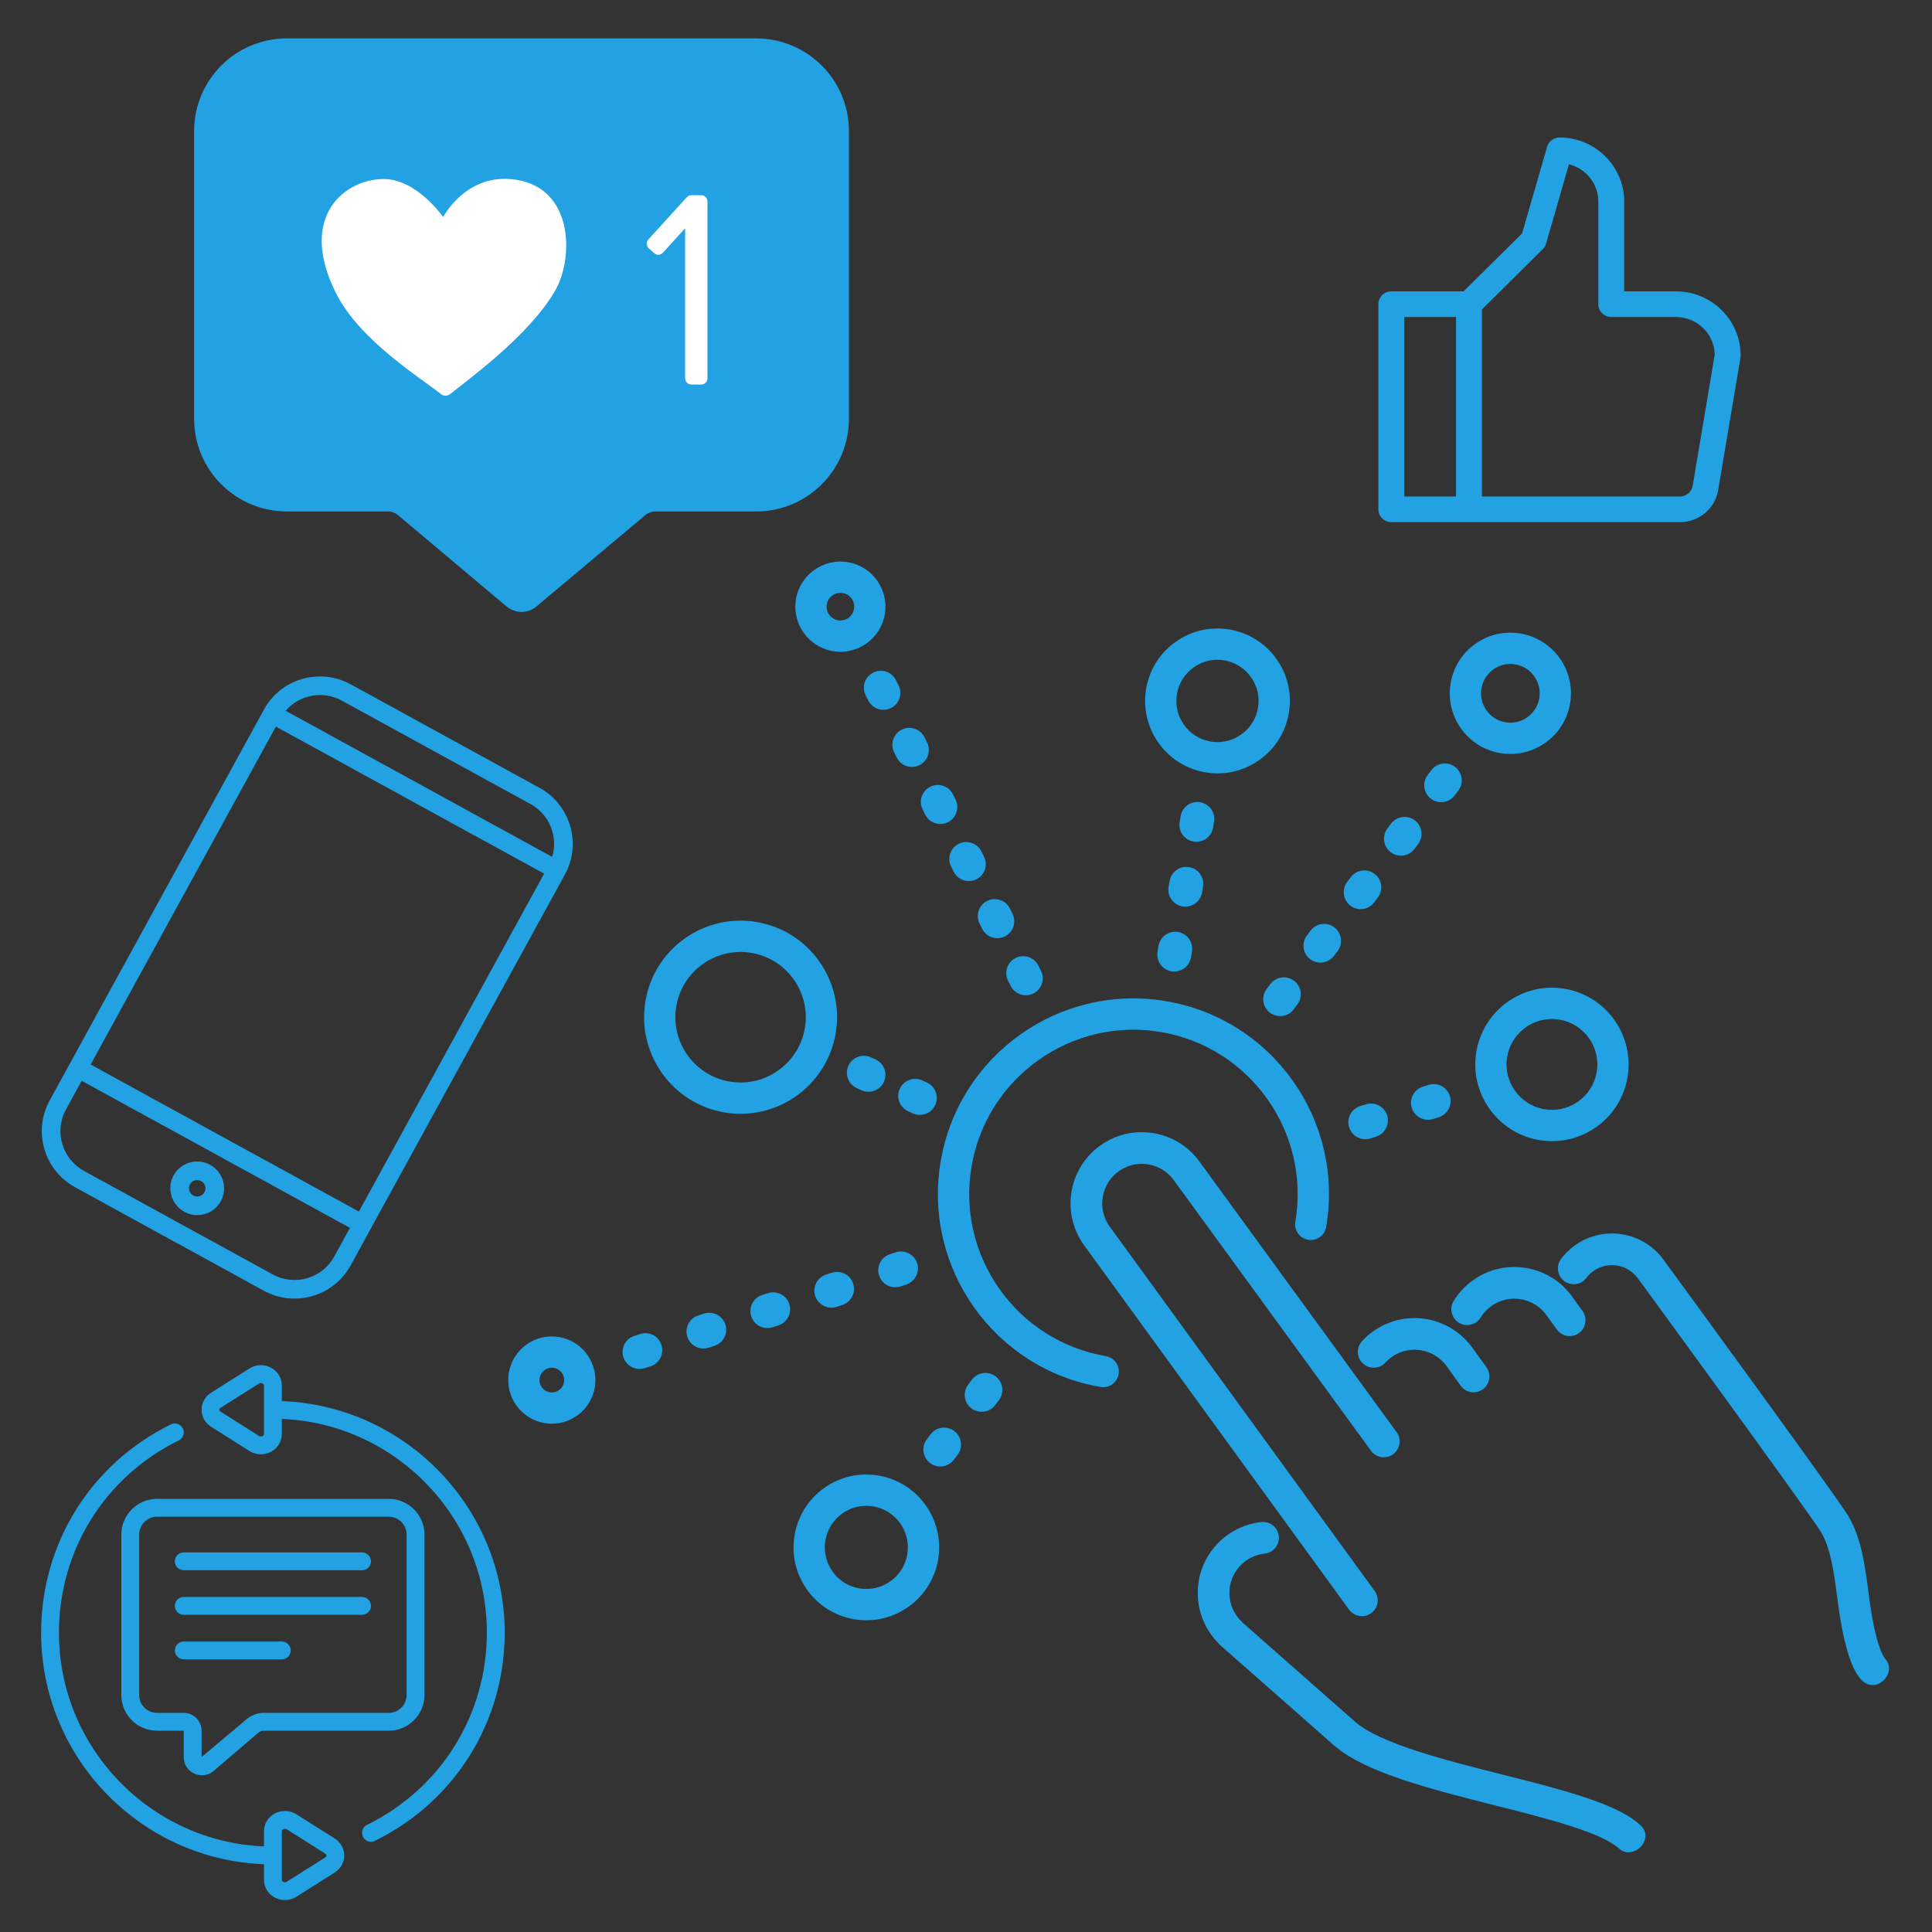 <svg xmlns="http://www.w3.org/2000/svg" xmlns:xlink="http://www.w3.org/1999/xlink" width="512" viewBox="0 0 384 384" height="512" preserveAspectRatio="xMidYMid meet"><rect x="0" y="0" width="384" height="384" fill="#333333" stroke="none"/><defs><clipPath id="fe5b657dde"><path d="M 309.547 245.098 L 375.457 245.098 L 375.457 334.953 L 309.547 334.953 Z M 309.547 245.098 " clip-rule="nonzero"></path></clipPath><clipPath id="0c295f1cb4"><path d="M 238 302.41 L 327.148 302.41 L 327.148 368.156 L 238 368.156 Z M 238 302.41 " clip-rule="nonzero"></path></clipPath><clipPath id="445dee1004"><path d="M 38.582 7.625 L 168.73 7.625 L 168.73 121.625 L 38.582 121.625 Z M 38.582 7.625 " clip-rule="nonzero"></path></clipPath><clipPath id="a2acae3599"><path d="M 273.965 27.305 L 345.965 27.305 L 345.965 103.805 L 273.965 103.805 Z M 273.965 27.305 " clip-rule="nonzero"></path></clipPath><clipPath id="8d4d472297"><path d="M 40 271.156 L 100.363 271.156 L 100.363 367 L 40 367 Z M 40 271.156 " clip-rule="nonzero"></path></clipPath><clipPath id="d7c673e1fa"><path d="M 8.113 282 L 69 282 L 69 377.656 L 8.113 377.656 Z M 8.113 282 " clip-rule="nonzero"></path></clipPath><clipPath id="fe9f37cc80"><path d="M 8 134 L 114 134 L 114 259 L 8 259 Z M 8 134 " clip-rule="nonzero"></path></clipPath><clipPath id="c46927311c"><path d="M 58.543 129.895 L 118.391 162.703 L 63.59 262.668 L 3.742 229.859 Z M 58.543 129.895 " clip-rule="nonzero"></path></clipPath><clipPath id="f1f88ce5d8"><path d="M 58.543 129.895 L 118.391 162.703 L 63.59 262.668 L 3.742 229.859 Z M 58.543 129.895 " clip-rule="nonzero"></path></clipPath><clipPath id="8ab928b570"><path d="M 33 230 L 45 230 L 45 242 L 33 242 Z M 33 230 " clip-rule="nonzero"></path></clipPath><clipPath id="1d47965f78"><path d="M 58.543 129.895 L 118.391 162.703 L 63.59 262.668 L 3.742 229.859 Z M 58.543 129.895 " clip-rule="nonzero"></path></clipPath><clipPath id="9c214a99bc"><path d="M 58.543 129.895 L 118.391 162.703 L 63.59 262.668 L 3.742 229.859 Z M 58.543 129.895 " clip-rule="nonzero"></path></clipPath></defs><path fill="#22a2e3" d="M 222.332 232.812 C 223.684 231.836 225.27 231.32 226.922 231.32 C 227.34 231.32 227.766 231.355 228.188 231.422 C 230.262 231.754 232.082 232.879 233.312 234.582 L 272.488 288.34 C 273.078 289.156 274.035 289.645 275.043 289.645 C 275.41 289.645 275.773 289.578 276.117 289.453 C 276.391 289.355 276.648 289.215 276.883 289.047 C 278.289 288.027 278.605 286.055 277.586 284.645 L 238.418 230.898 L 238.41 230.891 C 236.195 227.824 232.918 225.805 229.184 225.203 C 228.434 225.082 227.664 225.02 226.91 225.02 C 223.934 225.02 221.074 225.949 218.645 227.711 C 215.582 229.926 213.562 233.207 212.961 236.941 C 212.371 240.625 213.227 244.316 215.367 247.355 L 215.367 247.359 L 268.137 319.926 C 268.727 320.742 269.68 321.23 270.688 321.23 C 271.059 321.23 271.418 321.168 271.762 321.039 C 272.035 320.941 272.293 320.805 272.527 320.633 C 273.211 320.141 273.66 319.41 273.793 318.582 C 273.926 317.75 273.727 316.918 273.234 316.234 L 220.57 243.809 L 220.566 243.801 C 219.336 242.102 218.84 240.016 219.176 237.941 C 219.508 235.867 220.629 234.047 222.332 232.812 " fill-opacity="1" fill-rule="nonzero"></path><g clip-path="url(#fe5b657dde)"><path fill="#22a2e3" d="M 374.844 329.902 C 373.5 328.316 372.32 323.855 371.441 317 C 370.684 311.113 369.902 305.027 366.875 300.543 C 361.777 292.992 333.812 254.723 330.641 250.383 L 330.633 250.367 C 328.262 247.105 324.43 245.156 320.383 245.156 C 317.711 245.156 315.152 245.984 312.984 247.555 C 311.949 248.305 311.039 249.195 310.277 250.211 C 309.234 251.598 309.516 253.574 310.902 254.621 C 311.453 255.035 312.105 255.25 312.793 255.25 C 313.793 255.25 314.711 254.793 315.309 253.992 C 315.691 253.484 316.148 253.035 316.672 252.656 C 317.762 251.871 319.047 251.453 320.391 251.453 C 322.422 251.453 324.344 252.43 325.535 254.066 L 325.555 254.094 L 325.57 254.113 C 326.246 255.035 356.5 296.43 361.66 304.07 C 363.848 307.312 364.535 312.645 365.199 317.805 C 366.309 326.418 367.863 331.672 369.957 333.867 C 370.613 334.555 371.395 334.922 372.207 334.922 C 373.41 334.922 374.594 334.105 375.156 332.895 C 375.648 331.832 375.531 330.711 374.844 329.902 " fill-opacity="1" fill-rule="nonzero"></path></g><g clip-path="url(#0c295f1cb4)"><path fill="#22a2e3" d="M 326.062 362.785 C 323.719 360.613 319.867 358.758 313.578 356.773 C 309.086 355.355 303.992 354.066 298.598 352.707 L 298.578 352.703 C 287.207 349.828 274.32 346.574 269.309 342.184 L 247.035 322.566 C 246.953 322.469 246.875 322.383 246.789 322.301 C 245.27 320.852 244.406 318.895 244.355 316.793 C 244.309 314.691 245.078 312.695 246.531 311.176 C 247.812 309.828 249.535 308.98 251.379 308.785 C 253.105 308.602 254.359 307.047 254.176 305.316 C 254.004 303.711 252.66 302.504 251.051 302.504 C 250.938 302.504 250.824 302.508 250.715 302.52 C 247.391 302.875 244.289 304.402 241.977 306.828 C 239.367 309.562 237.977 313.156 238.066 316.941 C 238.148 320.516 239.559 323.895 242.039 326.457 C 242.176 326.645 242.332 326.816 242.508 326.969 L 265.125 346.891 L 265.184 346.949 L 265.211 346.965 C 271.383 352.328 284.426 355.621 297.039 358.809 L 297.051 358.812 C 302.352 360.148 307.363 361.414 311.684 362.781 C 316.898 364.426 320.203 365.941 321.793 367.41 C 322.32 367.898 322.969 368.16 323.668 368.16 C 325 368.16 326.336 367.219 326.844 365.926 C 327.285 364.797 327 363.652 326.062 362.785 " fill-opacity="1" fill-rule="nonzero"></path></g><path fill="#22a2e3" d="M 300.969 258.121 C 301.391 258.121 301.816 258.156 302.234 258.223 C 304.309 258.559 306.129 259.68 307.359 261.383 L 309.434 264.254 C 310.023 265.07 310.98 265.559 311.984 265.559 C 312.355 265.559 312.719 265.496 313.062 265.367 C 313.332 265.27 313.59 265.133 313.828 264.961 C 315.23 263.941 315.551 261.969 314.535 260.562 L 312.461 257.691 C 310.242 254.625 306.965 252.605 303.234 252.004 C 302.48 251.883 301.715 251.82 300.957 251.82 C 297.98 251.82 295.125 252.75 292.691 254.512 C 291.172 255.613 289.906 256.977 288.93 258.562 C 288.02 260.043 288.484 261.988 289.961 262.898 C 290.457 263.203 291.027 263.363 291.605 263.363 C 292.711 263.363 293.711 262.805 294.289 261.863 C 294.832 260.984 295.535 260.23 296.379 259.617 C 297.73 258.637 299.316 258.121 300.969 258.121 " fill-opacity="1" fill-rule="nonzero"></path><path fill="#22a2e3" d="M 287.52 271.531 L 290.332 275.426 C 290.922 276.242 291.875 276.73 292.883 276.73 C 293.254 276.73 293.617 276.664 293.961 276.539 C 294.23 276.438 294.492 276.305 294.727 276.133 C 295.406 275.641 295.855 274.91 295.988 274.078 C 296.121 273.25 295.926 272.418 295.434 271.734 L 292.617 267.84 C 289.965 264.168 285.672 261.977 281.129 261.977 C 278.137 261.977 275.277 262.906 272.852 264.66 C 272.078 265.223 271.355 265.863 270.711 266.562 C 270.145 267.184 269.852 267.988 269.887 268.828 C 269.922 269.668 270.281 270.445 270.898 271.012 C 271.484 271.551 272.238 271.844 273.027 271.844 C 273.906 271.844 274.75 271.473 275.344 270.824 C 275.703 270.434 276.105 270.078 276.539 269.762 C 277.887 268.789 279.477 268.273 281.137 268.273 C 283.66 268.273 286.047 269.492 287.52 271.531 " fill-opacity="1" fill-rule="nonzero"></path><path fill="#22a2e3" d="M 219.793 269.539 C 202.051 266.512 190.078 249.602 193.102 231.844 C 196.129 214.082 213.023 202.098 230.77 205.129 C 248.512 208.156 260.484 225.07 257.457 242.828 C 257.168 244.52 258.309 246.125 259.996 246.414 C 260.176 246.445 260.348 246.461 260.523 246.461 C 262.008 246.461 263.324 245.387 263.582 243.875 C 264.465 238.699 264.305 233.504 263.113 228.438 C 261.961 223.543 259.898 218.969 256.98 214.852 C 254.066 210.73 250.441 207.266 246.207 204.559 C 241.824 201.75 236.98 199.883 231.812 199 C 226.645 198.117 221.453 198.273 216.391 199.469 C 211.5 200.621 206.934 202.684 202.816 205.602 C 198.699 208.523 195.238 212.152 192.531 216.387 C 189.73 220.773 187.859 225.621 186.977 230.797 C 186.098 235.973 186.254 241.164 187.445 246.234 C 188.598 251.129 190.66 255.699 193.578 259.82 C 196.496 263.938 200.121 267.402 204.352 270.113 C 208.734 272.918 213.578 274.789 218.75 275.672 C 218.926 275.703 219.102 275.715 219.273 275.715 C 220.758 275.715 222.074 274.645 222.332 273.129 C 222.621 271.438 221.484 269.828 219.793 269.539 " fill-opacity="1" fill-rule="nonzero"></path><path fill="#22a2e3" d="M 294.449 136.82 C 294.711 135.285 295.555 133.941 296.824 133.039 C 297.824 132.332 298.988 131.965 300.184 131.965 C 300.512 131.965 300.844 131.992 301.176 132.051 C 304.348 132.59 306.484 135.609 305.945 138.781 C 305.402 141.957 302.387 144.098 299.215 143.555 C 297.68 143.293 296.34 142.449 295.438 141.176 C 294.539 139.906 294.188 138.355 294.449 136.82 Z M 298.172 149.684 C 298.855 149.801 299.531 149.859 300.203 149.859 C 305.961 149.859 311.07 145.699 312.066 139.828 C 313.184 133.277 308.77 127.039 302.219 125.918 C 299.051 125.379 295.859 126.105 293.234 127.965 C 290.609 129.828 288.867 132.602 288.324 135.777 C 287.785 138.949 288.512 142.145 290.371 144.77 C 292.23 147.398 295 149.145 298.172 149.684 " fill-opacity="1" fill-rule="nonzero"></path><path fill="#22a2e3" d="M 317.355 213.082 C 316.949 215.461 315.645 217.539 313.676 218.934 C 311.711 220.324 309.32 220.871 306.945 220.465 C 302.039 219.629 298.73 214.953 299.566 210.047 C 300.316 205.648 304.141 202.531 308.457 202.531 C 308.957 202.531 309.469 202.574 309.977 202.66 C 314.883 203.5 318.191 208.172 317.355 213.082 Z M 293.441 209 C 292.031 217.289 297.617 225.18 305.898 226.594 C 306.766 226.742 307.633 226.816 308.492 226.816 C 311.621 226.816 314.664 225.852 317.27 224.008 C 320.59 221.652 322.793 218.145 323.48 214.129 C 324.891 205.84 319.301 197.945 311.023 196.531 C 302.742 195.117 294.855 200.711 293.441 209 " fill-opacity="1" fill-rule="nonzero"></path><path fill="#22a2e3" d="M 164.328 120.117 C 164.555 118.781 165.719 117.832 167.031 117.832 C 167.184 117.832 167.34 117.844 167.496 117.871 C 168.988 118.125 169.992 119.547 169.738 121.043 C 169.617 121.766 169.219 122.398 168.621 122.82 C 168.023 123.246 167.293 123.41 166.57 123.289 C 165.848 123.164 165.219 122.766 164.793 122.168 C 164.371 121.57 164.203 120.84 164.328 120.117 Z M 165.527 129.418 C 166.035 129.504 166.547 129.547 167.051 129.547 C 168.891 129.547 170.68 128.98 172.211 127.895 C 174.164 126.512 175.461 124.445 175.863 122.086 C 176.695 117.215 173.41 112.57 168.539 111.742 C 163.672 110.91 159.031 114.199 158.203 119.074 C 157.371 123.945 160.66 128.586 165.527 129.418 " fill-opacity="1" fill-rule="nonzero"></path><path fill="#22a2e3" d="M 159.969 204.363 C 158.891 210.68 153.395 215.156 147.199 215.156 C 146.477 215.156 145.746 215.094 145.012 214.969 C 137.969 213.766 133.215 207.051 134.418 200.004 C 135 196.586 136.875 193.602 139.699 191.602 C 141.914 190.027 144.504 189.207 147.164 189.207 C 147.898 189.207 148.633 189.27 149.371 189.398 C 152.785 189.98 155.766 191.855 157.766 194.684 C 159.766 197.512 160.551 200.949 159.969 204.363 Z M 166.09 205.41 C 166.953 200.355 165.797 195.273 162.836 191.09 C 159.875 186.906 155.465 184.129 150.414 183.266 C 145.367 182.406 140.285 183.562 136.109 186.527 C 131.93 189.492 129.156 193.906 128.293 198.957 C 126.516 209.387 133.547 219.32 143.969 221.098 C 145.055 221.285 146.137 221.375 147.203 221.375 C 156.371 221.375 164.5 214.754 166.09 205.41 " fill-opacity="1" fill-rule="nonzero"></path><path fill="#22a2e3" d="M 112.094 274.711 C 111.867 276.047 110.598 276.945 109.266 276.719 C 107.93 276.492 107.031 275.219 107.258 273.887 C 107.461 272.691 108.504 271.844 109.676 271.844 C 109.812 271.844 109.949 271.855 110.09 271.879 C 111.422 272.105 112.32 273.375 112.094 274.711 Z M 111.133 265.75 C 106.422 264.945 101.938 268.125 101.133 272.84 C 100.332 277.555 103.508 282.043 108.219 282.848 C 108.711 282.934 109.199 282.973 109.68 282.973 C 113.824 282.973 117.5 279.98 118.219 275.758 C 119.023 271.043 115.844 266.551 111.133 265.75 " fill-opacity="1" fill-rule="nonzero"></path><path fill="#22a2e3" d="M 233.926 137.941 C 234.293 135.785 235.477 133.906 237.258 132.641 C 238.652 131.648 240.285 131.133 241.965 131.133 C 242.426 131.133 242.891 131.172 243.355 131.254 C 245.508 131.621 247.387 132.805 248.648 134.586 C 249.91 136.367 250.402 138.535 250.039 140.691 C 249.359 144.672 245.895 147.496 241.984 147.496 C 241.531 147.496 241.07 147.457 240.609 147.379 C 238.457 147.012 236.578 145.824 235.316 144.043 C 234.051 142.262 233.559 140.094 233.926 137.941 Z M 239.562 153.508 C 240.383 153.645 241.199 153.715 242.012 153.715 C 244.965 153.715 247.84 152.805 250.297 151.062 C 253.434 148.84 255.516 145.527 256.16 141.734 C 256.809 137.945 255.941 134.129 253.719 130.992 C 251.496 127.852 248.188 125.77 244.402 125.125 C 240.613 124.477 236.801 125.344 233.668 127.566 C 230.531 129.789 228.449 133.105 227.801 136.895 C 226.469 144.719 231.746 152.172 239.562 153.508 " fill-opacity="1" fill-rule="nonzero"></path><path fill="#22a2e3" d="M 180.332 308.945 C 179.566 313.438 175.293 316.469 170.805 315.703 C 168.633 315.332 166.734 314.137 165.457 312.336 C 164.184 310.535 163.684 308.344 164.055 306.168 C 164.426 303.992 165.621 302.09 167.422 300.816 C 168.832 299.816 170.48 299.293 172.176 299.293 C 172.641 299.293 173.113 299.332 173.582 299.41 C 178.07 300.176 181.098 304.457 180.332 308.945 Z M 174.625 293.281 C 170.816 292.633 166.98 293.504 163.828 295.742 C 160.676 297.977 158.582 301.309 157.93 305.125 C 157.281 308.938 158.152 312.773 160.387 315.93 C 162.621 319.086 165.949 321.184 169.762 321.832 C 170.582 321.973 171.395 322.039 172.199 322.039 C 179.117 322.039 185.254 317.043 186.457 309.992 C 187.797 302.121 182.488 294.625 174.625 293.281 " fill-opacity="1" fill-rule="nonzero"></path><path fill="#22a2e3" d="M 276.418 169.395 C 276.859 169.73 277.363 169.938 277.875 170.023 C 279.074 170.23 280.348 169.773 281.133 168.73 L 281.859 167.766 C 282.977 166.277 282.68 164.164 281.195 163.047 C 279.711 161.926 277.602 162.227 276.484 163.711 L 275.754 164.676 C 274.637 166.164 274.934 168.273 276.418 169.395 " fill-opacity="1" fill-rule="nonzero"></path><path fill="#22a2e3" d="M 252.48 195.598 L 251.754 196.562 C 250.637 198.051 250.934 200.16 252.418 201.281 C 252.859 201.617 253.359 201.824 253.875 201.91 C 255.074 202.117 256.348 201.66 257.129 200.617 L 257.855 199.652 C 258.977 198.168 258.68 196.055 257.195 194.934 C 255.711 193.816 253.602 194.113 252.48 195.598 " fill-opacity="1" fill-rule="nonzero"></path><path fill="#22a2e3" d="M 268.418 180.023 C 268.863 180.359 269.363 180.566 269.875 180.652 C 271.074 180.859 272.348 180.402 273.129 179.359 L 273.859 178.395 C 274.977 176.906 274.68 174.797 273.195 173.676 C 271.711 172.559 269.602 172.855 268.484 174.34 L 267.754 175.305 C 266.637 176.793 266.934 178.902 268.418 180.023 " fill-opacity="1" fill-rule="nonzero"></path><path fill="#22a2e3" d="M 260.418 190.652 C 260.863 190.988 261.359 191.195 261.875 191.281 C 263.074 191.488 264.344 191.031 265.129 189.988 L 265.859 189.023 C 266.977 187.535 266.68 185.426 265.195 184.305 C 263.711 183.188 261.602 183.484 260.48 184.969 L 259.754 185.938 C 258.637 187.422 258.934 189.531 260.418 190.652 " fill-opacity="1" fill-rule="nonzero"></path><path fill="#22a2e3" d="M 284.422 158.762 C 284.863 159.098 285.363 159.305 285.875 159.395 C 287.078 159.598 288.348 159.141 289.133 158.098 L 289.859 157.133 C 290.977 155.648 290.68 153.535 289.199 152.418 C 287.711 151.297 285.602 151.594 284.484 153.078 L 283.758 154.047 C 282.641 155.531 282.934 157.645 284.422 158.762 " fill-opacity="1" fill-rule="nonzero"></path><path fill="#22a2e3" d="M 230.273 187.992 L 230.074 189.164 C 229.762 191 230.992 192.738 232.824 193.051 C 234.656 193.363 236.395 192.129 236.707 190.297 L 236.91 189.125 C 237.219 187.289 235.988 185.551 234.156 185.238 C 232.324 184.926 230.586 186.16 230.273 187.992 " fill-opacity="1" fill-rule="nonzero"></path><path fill="#22a2e3" d="M 238.906 177.406 L 239.105 176.234 C 239.418 174.398 238.188 172.66 236.352 172.348 C 234.523 172.031 232.781 173.266 232.469 175.102 L 232.27 176.273 C 231.961 178.105 233.191 179.844 235.023 180.16 C 236.855 180.473 238.594 179.238 238.906 177.406 " fill-opacity="1" fill-rule="nonzero"></path><path fill="#22a2e3" d="M 241.102 164.516 L 241.301 163.34 C 241.613 161.508 240.383 159.77 238.551 159.453 C 236.719 159.141 234.98 160.375 234.668 162.211 L 234.469 163.379 C 234.152 165.215 235.387 166.957 237.219 167.266 C 239.051 167.578 240.789 166.348 241.102 164.516 " fill-opacity="1" fill-rule="nonzero"></path><path fill="#22a2e3" d="M 173.566 133.68 C 171.902 134.508 171.23 136.531 172.059 138.195 L 172.574 139.227 C 173.074 140.227 174 140.867 175.023 141.043 C 175.703 141.16 176.422 141.066 177.09 140.734 C 178.75 139.906 179.426 137.883 178.594 136.219 L 178.082 135.188 C 177.25 133.523 175.23 132.848 173.566 133.68 " fill-opacity="1" fill-rule="nonzero"></path><path fill="#22a2e3" d="M 200.359 194.922 L 200.875 195.957 C 201.375 196.953 202.301 197.598 203.324 197.77 C 204.004 197.887 204.723 197.797 205.391 197.465 C 207.051 196.633 207.727 194.609 206.898 192.945 L 206.383 191.914 C 205.551 190.25 203.531 189.574 201.867 190.406 C 200.203 191.238 199.531 193.258 200.359 194.922 " fill-opacity="1" fill-rule="nonzero"></path><path fill="#22a2e3" d="M 177.719 149.539 L 178.234 150.574 C 178.734 151.57 179.66 152.215 180.684 152.391 C 181.363 152.504 182.082 152.414 182.75 152.082 C 184.41 151.25 185.086 149.227 184.254 147.562 L 183.742 146.531 C 182.91 144.867 180.891 144.191 179.227 145.023 C 177.566 145.855 176.891 147.879 177.719 149.539 " fill-opacity="1" fill-rule="nonzero"></path><path fill="#22a2e3" d="M 189.039 172.23 L 189.555 173.262 C 190.055 174.262 190.98 174.906 192.004 175.078 C 192.684 175.195 193.402 175.105 194.07 174.773 C 195.73 173.941 196.406 171.918 195.578 170.254 L 195.062 169.223 C 194.23 167.559 192.211 166.883 190.547 167.715 C 188.887 168.543 188.211 170.566 189.039 172.23 " fill-opacity="1" fill-rule="nonzero"></path><path fill="#22a2e3" d="M 194.699 183.578 L 195.215 184.609 C 195.715 185.609 196.641 186.254 197.66 186.426 C 198.344 186.543 199.062 186.453 199.727 186.117 C 201.391 185.289 202.066 183.266 201.234 181.602 L 200.723 180.57 C 199.891 178.906 197.871 178.23 196.207 179.059 C 194.543 179.891 193.871 181.914 194.699 183.578 " fill-opacity="1" fill-rule="nonzero"></path><path fill="#22a2e3" d="M 183.379 160.887 L 183.895 161.918 C 184.395 162.918 185.32 163.559 186.344 163.734 C 187.023 163.852 187.742 163.758 188.41 163.426 C 190.07 162.594 190.746 160.57 189.918 158.91 L 189.402 157.879 C 188.57 156.215 186.551 155.539 184.887 156.367 C 183.227 157.199 182.551 159.223 183.379 160.887 " fill-opacity="1" fill-rule="nonzero"></path><path fill="#22a2e3" d="M 185.895 219.605 C 186.656 217.91 185.902 215.914 184.207 215.152 L 183.277 214.734 C 181.582 213.969 179.59 214.727 178.828 216.426 C 178.066 218.121 178.82 220.113 180.516 220.879 L 181.445 221.297 C 181.711 221.414 181.984 221.496 182.262 221.547 C 183.738 221.797 185.25 221.035 185.895 219.605 " fill-opacity="1" fill-rule="nonzero"></path><path fill="#22a2e3" d="M 171.238 216.703 C 171.508 216.82 171.781 216.902 172.055 216.953 C 173.531 217.203 175.047 216.441 175.688 215.012 C 176.449 213.316 175.695 211.32 174 210.559 L 173.07 210.141 C 171.379 209.379 169.387 210.133 168.621 211.832 C 167.859 213.527 168.617 215.52 170.312 216.285 L 171.238 216.703 " fill-opacity="1" fill-rule="nonzero"></path><path fill="#22a2e3" d="M 127.242 265.145 L 126.09 265.516 C 124.32 266.082 123.34 267.977 123.906 269.75 C 124.305 270.988 125.352 271.84 126.551 272.043 C 127.062 272.133 127.605 272.102 128.137 271.93 L 129.293 271.562 C 131.062 270.996 132.039 269.102 131.473 267.328 C 130.906 265.555 129.016 264.578 127.242 265.145 " fill-opacity="1" fill-rule="nonzero"></path><path fill="#22a2e3" d="M 152.648 257.023 L 151.496 257.391 C 149.727 257.957 148.746 259.852 149.312 261.625 C 149.711 262.863 150.758 263.715 151.957 263.922 C 152.469 264.008 153.012 263.977 153.543 263.809 L 154.699 263.438 C 156.469 262.875 157.445 260.977 156.879 259.207 C 156.312 257.434 154.422 256.457 152.648 257.023 " fill-opacity="1" fill-rule="nonzero"></path><path fill="#22a2e3" d="M 139.945 261.082 L 138.793 261.453 C 137.023 262.02 136.043 263.914 136.609 265.688 C 137.008 266.926 138.055 267.777 139.254 267.98 C 139.766 268.07 140.309 268.039 140.84 267.871 L 141.996 267.5 C 143.766 266.934 144.742 265.039 144.176 263.266 C 143.609 261.496 141.719 260.52 139.945 261.082 " fill-opacity="1" fill-rule="nonzero"></path><path fill="#22a2e3" d="M 177.363 255.797 C 177.875 255.883 178.418 255.855 178.949 255.684 L 180.105 255.316 C 181.875 254.75 182.852 252.855 182.285 251.082 C 181.719 249.309 179.828 248.332 178.059 248.898 L 176.902 249.27 C 175.133 249.832 174.156 251.73 174.719 253.5 C 175.117 254.742 176.164 255.594 177.363 255.797 " fill-opacity="1" fill-rule="nonzero"></path><path fill="#22a2e3" d="M 165.352 252.961 L 164.199 253.328 C 162.43 253.895 161.453 255.789 162.016 257.562 C 162.414 258.805 163.461 259.652 164.66 259.859 C 165.172 259.949 165.715 259.918 166.246 259.746 L 167.402 259.379 C 169.172 258.812 170.148 256.918 169.582 255.145 C 169.016 253.371 167.125 252.395 165.352 252.961 " fill-opacity="1" fill-rule="nonzero"></path><path fill="#22a2e3" d="M 189.672 284.434 C 188.191 283.312 186.082 283.605 184.957 285.09 L 184.211 286.078 C 183.09 287.562 183.383 289.672 184.863 290.797 C 185.309 291.133 185.812 291.344 186.328 291.43 C 187.523 291.637 188.793 291.18 189.578 290.141 L 190.324 289.152 C 191.449 287.672 191.156 285.559 189.672 284.434 " fill-opacity="1" fill-rule="nonzero"></path><path fill="#22a2e3" d="M 197.891 273.566 C 196.41 272.441 194.297 272.734 193.176 274.219 L 192.43 275.207 C 191.309 276.691 191.602 278.805 193.082 279.926 C 193.527 280.262 194.031 280.473 194.543 280.559 C 195.742 280.766 197.012 280.309 197.797 279.273 L 198.543 278.285 C 199.664 276.801 199.371 274.688 197.891 273.566 " fill-opacity="1" fill-rule="nonzero"></path><path fill="#22a2e3" d="M 271.496 219.488 L 270.363 219.84 C 268.586 220.391 267.594 222.277 268.145 224.055 C 268.531 225.309 269.586 226.172 270.793 226.379 C 271.301 226.465 271.832 226.438 272.352 226.277 L 273.484 225.926 C 275.262 225.375 276.254 223.488 275.707 221.711 C 275.156 219.934 273.27 218.938 271.496 219.488 " fill-opacity="1" fill-rule="nonzero"></path><path fill="#22a2e3" d="M 280.602 220.195 C 280.988 221.449 282.043 222.312 283.254 222.52 C 283.758 222.605 284.289 222.578 284.812 222.418 L 285.945 222.066 C 287.719 221.516 288.715 219.629 288.164 217.852 C 287.613 216.074 285.73 215.078 283.953 215.629 L 282.82 215.98 C 281.047 216.531 280.055 218.418 280.602 220.195 " fill-opacity="1" fill-rule="nonzero"></path><g clip-path="url(#445dee1004)"><path fill="#22a2e3" d="M 150.281 101.66 L 130.23 101.66 C 129.52 101.66 128.832 101.91 128.285 102.367 L 106.609 120.551 C 104.902 121.984 102.41 121.984 100.703 120.551 L 79.078 102.367 C 78.535 101.91 77.848 101.66 77.137 101.66 L 57.031 101.66 C 46.844 101.66 38.582 93.414 38.582 83.238 L 38.582 26.047 C 38.582 15.875 46.844 7.629 57.031 7.629 L 150.281 7.629 C 160.469 7.629 168.73 15.875 168.73 26.047 L 168.73 83.238 C 168.73 93.414 160.469 101.66 150.281 101.66 " fill-opacity="1" fill-rule="nonzero"></path></g><path fill="#ffffff" d="M 88.078 43.145 C 88.078 43.145 82.887 35.582 76.246 35.582 C 68.672 35.582 59.082 42.898 66.777 58.266 C 71.512 67.719 83.852 75.266 87.629 78.316 C 88.172 78.758 88.941 78.754 89.48 78.316 C 92.934 75.527 105.121 66.773 110.328 57.793 C 114.152 51.199 114.113 36.527 101.332 35.582 C 92.352 34.918 88.078 43.145 88.078 43.145 " fill-opacity="1" fill-rule="nonzero"></path><path fill="#ffffff" d="M 140.609 40.035 L 140.609 75.199 C 140.609 75.879 140.055 76.434 139.375 76.434 L 137.41 76.434 C 136.73 76.434 136.176 75.879 136.176 75.199 L 136.176 45.367 L 131.754 50.23 C 131.297 50.734 130.52 50.77 130.02 50.312 L 128.945 49.344 C 128.438 48.887 128.398 48.113 128.859 47.605 L 136.352 39.363 C 136.383 39.332 136.41 39.305 136.441 39.289 C 136.656 38.992 137.008 38.801 137.41 38.801 L 139.375 38.801 C 140.055 38.801 140.609 39.355 140.609 40.035 " fill-opacity="1" fill-rule="nonzero"></path><g clip-path="url(#a2acae3599)"><path fill="#22a2e3" d="M 333.109 57.91 L 322.824 57.91 L 322.824 40.07 C 322.824 33.047 317.055 27.332 309.965 27.332 C 308.82 27.332 307.809 28.086 307.496 29.18 L 302.535 46.383 L 290.902 57.91 L 276.539 57.91 C 275.117 57.91 273.965 59.047 273.965 60.457 L 273.965 101.23 C 273.965 102.641 275.117 103.777 276.539 103.777 L 333.895 103.777 C 337.684 103.777 340.883 101.094 341.504 97.391 L 345.934 71.07 C 345.957 70.93 345.965 70.789 345.965 70.652 C 345.965 63.625 340.199 57.91 333.109 57.91 Z M 279.109 63.008 L 289.395 63.008 L 289.395 98.684 L 279.109 98.684 Z M 336.434 96.555 C 336.223 97.785 335.156 98.684 333.895 98.684 L 294.539 98.684 L 294.539 61.512 L 306.641 49.52 C 306.949 49.211 307.176 48.832 307.293 48.414 L 311.84 32.652 C 315.191 33.488 317.68 36.496 317.68 40.07 L 317.68 60.457 C 317.68 61.867 318.832 63.008 320.254 63.008 L 333.109 63.008 C 337.297 63.008 340.715 66.332 340.82 70.453 Z M 336.434 96.555 " fill-opacity="1" fill-rule="nonzero"></path></g><g clip-path="url(#8d4d472297)"><path fill="#22a2e3" d="M 43.844 279.809 L 51.477 274.988 C 51.609 274.906 51.734 274.879 51.844 274.879 C 52.012 274.879 52.148 274.941 52.199 274.969 C 52.324 275.039 52.469 275.164 52.469 275.371 L 52.469 285.02 C 52.469 285.227 52.324 285.352 52.199 285.422 C 52.109 285.469 51.797 285.609 51.477 285.402 L 43.844 280.574 C 43.648 280.457 43.609 280.301 43.609 280.195 C 43.609 280.09 43.648 279.934 43.844 279.809 Z M 41.953 283.574 L 49.582 288.398 C 50.273 288.832 51.062 289.055 51.852 289.055 C 52.559 289.055 53.27 288.875 53.906 288.523 C 55.223 287.797 56.012 286.488 56.012 285.02 L 56.012 282.016 C 78.645 282.941 96.766 301.641 96.766 324.496 C 96.766 340.852 87.637 355.488 72.949 362.699 C 72.07 363.129 71.711 364.188 72.141 365.066 C 72.449 365.695 73.082 366.062 73.73 366.062 C 73.996 366.062 74.258 366 74.512 365.883 C 90.426 358.066 100.309 342.211 100.309 324.496 C 100.309 299.688 80.598 279.406 56.012 278.473 L 56.012 275.371 C 56.012 273.902 55.223 272.594 53.906 271.867 C 52.543 271.113 50.891 271.168 49.582 271.992 L 41.953 276.816 C 40.77 277.566 40.066 278.824 40.066 280.195 C 40.066 281.566 40.77 282.824 41.953 283.574 " fill-opacity="1" fill-rule="nonzero"></path></g><path fill="#22a2e3" d="M 31.203 340.445 C 29.254 340.445 27.66 338.852 27.66 336.902 L 27.66 305.004 C 27.66 303.051 29.254 301.461 31.203 301.461 L 77.273 301.461 C 79.227 301.461 80.82 303.051 80.82 305.004 L 80.82 336.902 C 80.82 338.852 79.227 340.445 77.273 340.445 L 52.449 340.445 C 51.18 340.445 49.957 340.902 48.988 341.727 L 40.066 349.234 L 40.066 343.988 C 40.066 342.035 38.473 340.445 36.52 340.445 Z M 38.609 352.512 C 39.109 352.738 39.629 352.848 40.141 352.848 C 40.977 352.848 41.801 352.559 42.473 351.984 L 51.297 344.418 C 51.617 344.141 52.031 343.988 52.449 343.988 L 77.273 343.988 C 81.188 343.988 84.363 340.812 84.363 336.902 L 84.363 305.004 C 84.363 301.102 81.188 297.914 77.273 297.914 L 31.203 297.914 C 27.293 297.914 24.117 301.102 24.117 305.004 L 24.117 336.902 C 24.117 340.812 27.293 343.988 31.203 343.988 L 36.52 343.988 L 36.52 349.234 C 36.52 350.66 37.324 351.914 38.609 352.512 " fill-opacity="1" fill-rule="nonzero"></path><path fill="#22a2e3" d="M 36.52 312.094 L 71.961 312.094 C 72.934 312.094 73.73 311.297 73.73 310.32 C 73.73 309.344 72.934 308.547 71.961 308.547 L 36.52 308.547 C 35.543 308.547 34.75 309.344 34.75 310.32 C 34.75 311.297 35.543 312.094 36.52 312.094 " fill-opacity="1" fill-rule="nonzero"></path><path fill="#22a2e3" d="M 36.52 320.953 L 71.961 320.953 C 72.934 320.953 73.73 320.156 73.73 319.18 C 73.73 318.203 72.934 317.406 71.961 317.406 L 36.52 317.406 C 35.543 317.406 34.75 318.203 34.75 319.18 C 34.75 320.156 35.543 320.953 36.52 320.953 " fill-opacity="1" fill-rule="nonzero"></path><path fill="#22a2e3" d="M 56.012 329.812 C 56.988 329.812 57.785 329.016 57.785 328.039 C 57.785 327.066 56.988 326.27 56.012 326.27 L 36.52 326.27 C 35.543 326.27 34.75 327.066 34.75 328.039 C 34.75 329.016 35.543 329.812 36.52 329.812 L 56.012 329.812 " fill-opacity="1" fill-rule="nonzero"></path><g clip-path="url(#d7c673e1fa)"><path fill="#22a2e3" d="M 56.012 363.98 C 56.012 363.766 56.156 363.641 56.281 363.57 C 56.332 363.543 56.469 363.48 56.637 363.48 C 56.746 363.48 56.871 363.508 57 363.594 L 64.637 368.41 C 64.832 368.535 64.871 368.688 64.871 368.797 C 64.871 368.91 64.832 369.062 64.637 369.184 L 57 374.004 C 56.676 374.211 56.363 374.07 56.281 374.023 C 56.156 373.953 56.012 373.828 56.012 373.617 Z M 52.469 370.527 L 52.469 373.617 C 52.469 375.09 53.258 376.406 54.574 377.125 C 55.211 377.477 55.922 377.656 56.629 377.656 C 57.418 377.656 58.207 377.438 58.898 377 L 66.527 372.176 C 67.711 371.43 68.414 370.168 68.414 368.797 C 68.414 367.426 67.711 366.168 66.527 365.418 L 58.898 360.594 C 57.59 359.77 55.93 359.723 54.574 360.469 C 53.258 361.191 52.469 362.504 52.469 363.98 L 52.469 366.984 C 29.836 366.051 11.715 347.352 11.715 324.496 C 11.715 308.141 20.844 293.508 35.531 286.293 C 36.41 285.863 36.77 284.797 36.34 283.918 C 35.91 283.047 34.852 282.68 33.965 283.109 C 18.055 290.926 8.172 306.781 8.172 324.496 C 8.172 349.312 27.883 369.586 52.469 370.527 " fill-opacity="1" fill-rule="nonzero"></path></g><g clip-path="url(#fe9f37cc80)"><g clip-path="url(#c46927311c)"><g clip-path="url(#f1f88ce5d8)"><path fill="#22a2e3" d="M 107.223 156.578 L 69.719 136.02 C 63.566 132.648 55.832 134.891 52.473 141.016 L 9.859 218.746 C 6.5 224.875 8.77 232.605 14.922 235.977 L 52.426 256.535 C 58.574 259.906 66.312 257.668 69.672 251.539 L 112.285 173.809 C 115.645 167.68 113.371 159.949 107.223 156.578 Z M 54.832 144.418 L 108.148 173.645 L 71.328 240.809 L 18.012 211.582 Z M 67.945 139.258 L 105.445 159.816 C 109.25 161.898 110.961 166.336 109.754 170.316 L 56.777 141.273 C 59.484 138.113 64.141 137.172 67.945 139.258 Z M 54.199 253.297 L 16.699 232.738 C 12.336 230.352 10.727 224.871 13.109 220.527 L 16.238 214.816 L 69.555 244.047 L 66.422 249.758 C 64.043 254.102 58.559 255.688 54.199 253.297 Z M 54.199 253.297 " fill-opacity="1" fill-rule="nonzero"></path></g></g></g><g clip-path="url(#8ab928b570)"><g clip-path="url(#1d47965f78)"><g clip-path="url(#9c214a99bc)"><path fill="#22a2e3" d="M 41.754 231.512 C 39.172 230.094 35.918 231.039 34.508 233.613 C 33.094 236.188 34.051 239.438 36.637 240.852 C 39.223 242.27 42.473 241.328 43.883 238.754 C 45.297 236.18 44.34 232.93 41.754 231.512 Z M 38.41 237.617 C 37.617 237.18 37.324 236.184 37.758 235.395 C 38.191 234.602 39.188 234.312 39.98 234.75 C 40.777 235.184 41.07 236.18 40.637 236.973 C 40.203 237.762 39.203 238.051 38.41 237.617 Z M 38.41 237.617 " fill-opacity="1" fill-rule="nonzero"></path></g></g></g></svg>